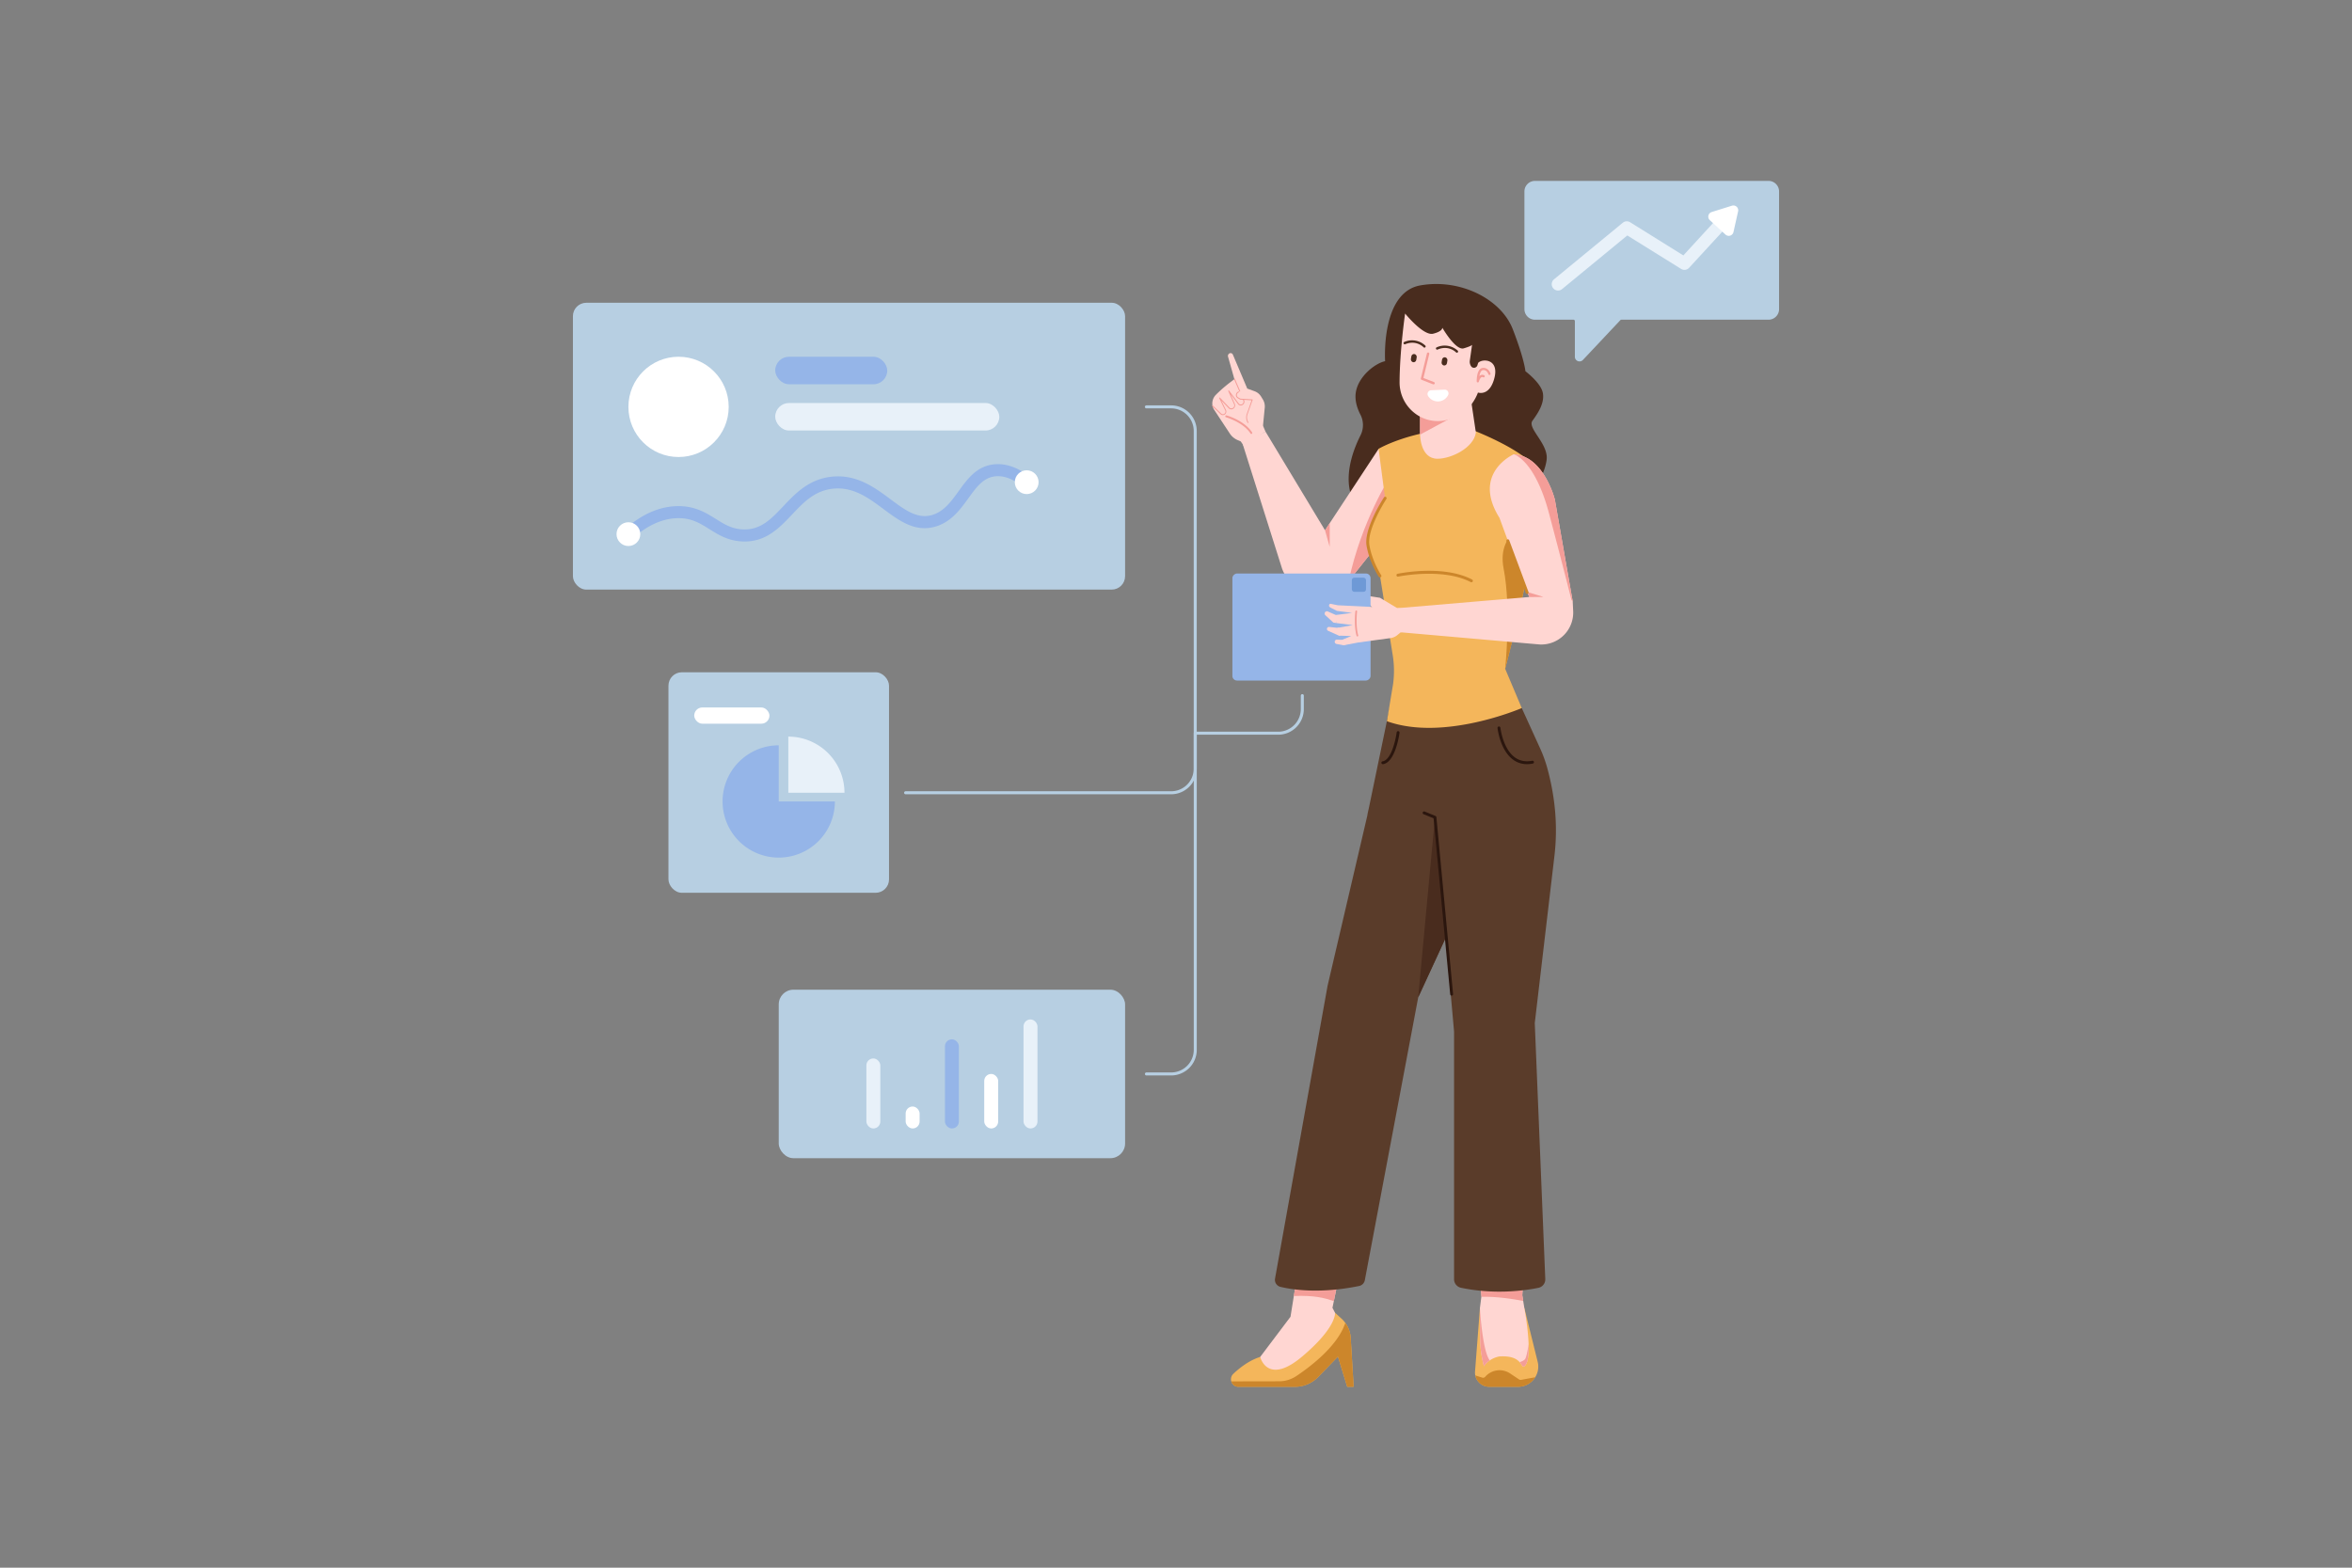 <svg viewBox="0 0 2340 1560" xmlns="http://www.w3.org/2000/svg" data-name="Layer 2" id="Layer_2"><rect x="0" y="0" width="2340" height="1560" fill="#808080" stroke="none"/><defs><style>.cls-1{fill:#492c1e;}.cls-2{fill:#ffd6d2;}.cls-3{fill:#f49d98;}.cls-4{fill:#f4b65b;}.cls-5{fill:#cc862b;}.cls-6{fill:#5a3c2a;}.cls-7{fill:#2b160e;}.cls-8{fill:#fff;}.cls-9{fill:#95b5e8;}.cls-10{fill:#6e99d6;}.cls-11{fill:#b7cfe2;}.cls-12{fill:#e8f1f9;}.cls-13{fill:none;stroke:#b7cfe2;stroke-linecap:round;stroke-linejoin:round;stroke-width:3px;}</style></defs><title>analytic</title><path d="M1378.05,359.44s-4.54-68.31,34.89-75.41,80.39,13.25,92.15,43.66,12.53,41.72,12.53,41.72,15.61,11.66,17.37,21.75-4.84,19.93-10.34,27.49,16.32,23.09,14.06,39.15-13.11,28.42-14.17,39.46-6.59,43.57-47.31,40.43c0,0-14.39,27.42-37,27.58s-51.16-9.72-56.69-31.29c0,0-36.24-18.15-41.07-48.47-3.11-19.57,5-40.23,11.15-52.43a22.59,22.59,0,0,0-.2-20.59c-3-5.88-5.76-13.79-4.55-21.89C1351.34,374.39,1368.39,361.32,1378.05,359.44Z" class="cls-1"></path><path d="M1371.56,446.68l-53.29,81L1259,429.41l-22.53,12.86,38.88,123a39.08,39.08,0,0,0,40.51,26.17h0a39.07,39.07,0,0,0,27-14.57l51.44-64.6S1405.14,460.55,1371.56,446.68Z" class="cls-2"></path><polygon points="1318.27 527.7 1322.92 544.18 1322.92 520.63 1318.27 527.7" class="cls-3"></polygon><path d="M1383.27,474s-28.82,44.34-41.44,104.19l52.45-65.87Z" class="cls-3"></path><path d="M1259,429.41,1237.58,444l-3.12-4.72-3.21-1.39a17.63,17.63,0,0,1-7.72-6.48L1208,407.86a11.2,11.2,0,0,1-1.65-4,12.18,12.18,0,0,1,3.29-10.94c2.07-2.1,4.65-4.55,7.78-7.23l.79-.67c2.79-2.34,6-4.87,9.6-7.46l0,0h0s0,0,0,0l.11-.08h0a1.24,1.24,0,0,1,.18-.14h0l-6.3-22.33a2.75,2.75,0,0,1,.22-2.21,2.78,2.78,0,0,1,.91-1,2.49,2.49,0,0,1,3.67,1.11Z" class="cls-2"></path><path d="M1244.48,431.69a.92.92,0,0,1-.3-.29c-7.34-11.3-24.32-16.16-24.49-16.21a.91.91,0,0,1-.61-1.16,1,1,0,0,1,1.16-.67c.72.21,17.8,5.09,25.49,16.95a1,1,0,0,1-.27,1.32A.94.94,0,0,1,1244.48,431.69Z" class="cls-3"></path><path d="M1215,412.71a3.24,3.24,0,0,1-.64-.48l-8.3-8a.48.48,0,0,1,.65-.7l8.3,8a2.39,2.39,0,0,0,3,.25,2.6,2.6,0,0,0,1-3.29l-6-12.21a.49.49,0,0,1,.15-.6.46.46,0,0,1,.6,0l9.38,9.85a2.36,2.36,0,0,0,.62.49,2.73,2.73,0,0,0,3-.2,2.94,2.94,0,0,0,1-3.53L1222,389.17a.49.49,0,0,1,.2-.6.44.44,0,0,1,.6.1l9.66,12.87a2.55,2.55,0,0,0,3.4.58,2.79,2.79,0,0,0,1.1-3.41l-9.15-21.24a.48.48,0,0,1,.24-.63.45.45,0,0,1,.61.22l9.15,21.24a3.77,3.77,0,0,1-1.48,4.62,3.44,3.44,0,0,1-4.6-.78l-7.3-9.72,4.08,9.49a3.92,3.92,0,0,1-1.35,4.71,3.61,3.61,0,0,1-3.93.26,3.16,3.16,0,0,1-.83-.64l-7.27-7.64,4.6,9.43a3.59,3.59,0,0,1-1.32,4.54A3.33,3.33,0,0,1,1215,412.71Z" class="cls-3"></path><line y2="377.27" x2="1228.21" y1="377.27" x1="1228.2" class="cls-2"></line><path d="M1258.28,405.84a13.47,13.47,0,0,0-1.91-8.44l-1.72-2.79a12.66,12.66,0,0,0-6.47-5.29l-7-2.54-8.93,3.3a3.24,3.24,0,0,0-.63,5.8l2.37,1.34,11.83.7-4.94,14c-2.6,7.37,3.56,14.51,11,12.75l4.67-1.11Z" class="cls-2"></path><path d="M1241.49,420.93a.33.33,0,0,1-.16-.15,10.44,10.44,0,0,1-.88-9l4.74-13.46-11.24-.66a.41.41,0,0,1-.19-.05l-2.36-1.34a3.51,3.51,0,0,1-1.75-3.49,3.79,3.79,0,0,1,2.46-3.18.45.45,0,0,1,.59.29.49.49,0,0,1-.3.6,2.8,2.8,0,0,0-1.82,2.36,2.59,2.59,0,0,0,1.29,2.59l2.27,1.28,11.74.69a.47.47,0,0,1,.35.21.49.49,0,0,1,0,.41l-5,14a9.43,9.43,0,0,0,.8,8.15.51.51,0,0,1-.15.66A.46.46,0,0,1,1241.49,420.93Z" class="cls-3"></path><path d="M1467.76,1368.66v0a14.18,14.18,0,0,0,13.88,11.32h28.67a20.09,20.09,0,0,0,19.51-24.94l-13.23-53.37h-44.22l-4.86,63.06A13.69,13.69,0,0,0,1467.76,1368.66Z" class="cls-4"></path><path d="M1467.76,1368.68a14.18,14.18,0,0,0,13.88,11.32h28.67a20.06,20.06,0,0,0,17.09-9.5l-14.08,2.58a2.76,2.76,0,0,1-2-.42l-9-6a18.87,18.87,0,0,0-24.71,3.4,2.75,2.75,0,0,1-2.09.94,2.66,2.66,0,0,1-.83-.13Z" class="cls-5"></path><path d="M1473.8,1290.39l-1.44,11.29s0,19,.35,33a101.06,101.06,0,0,0,3.67,24.85,19,19,0,0,1,5.78-5.8,25.72,25.72,0,0,1,9.31-3.91c12.38-.89,17.66,2.56,20.42,5.63,2.53,2.84,2.93,5.34,4.69,4.08,3.7-2.67,4.54-11.81,4.22-22.07-.57-16.46-4.22-35.79-4.22-35.79l-1.15-7.16-.92-5.66,1-16.26-43.12-4.65,1.47,22.21Z" class="cls-2"></path><path d="M1517.25,1352.51c-.83,1.09-2.77,2.13-5.35,3,2.52,2.84,2.94,5.34,4.69,4.07,3.69-2.67,4.54-11.8,4.21-22C1519.78,1344.57,1518.52,1350.83,1517.25,1352.51Z" class="cls-3"></path><path d="M1472.37,1301.69s0,19,.33,33a101.51,101.51,0,0,0,3.69,24.86,19.41,19.41,0,0,1,5.77-5.82C1474.72,1344.18,1472.37,1301.69,1472.37,1301.69Z" class="cls-3"></path><path d="M1472.36,1268l1.47,22.21,0,.23c14.91-.38,31,2.06,41.63,4.13l-.92-5.66,1-16.26Z" class="cls-3"></path><polygon points="1237.4 1371.98 1287.07 1371.98 1289.49 1369.54 1331.12 1327.53 1330.97 1326.27 1328.21 1306.3 1325.66 1301.39 1327.05 1294.72 1332.49 1267.95 1290.02 1273.05 1287.24 1289.64 1283.91 1310.3 1253.75 1350.29 1237.4 1371.98" class="cls-2"></polygon><path d="M1225,1374.6a7.42,7.42,0,0,0,7.21,5.4h56.11a32.09,32.09,0,0,0,23-9.68l19.81-20.36,9.21,30h6.39v-.09l-2.91-48.51a28.26,28.26,0,0,0-9.14-19.17l-6.47-5.93s2,14.39-32.73,43.66-41.73.34-41.73.34c-10.49,3.27-19.8,10.32-26.62,16.73A7.39,7.39,0,0,0,1225,1374.6Z" class="cls-4"></path><path d="M1225,1374.6a7.42,7.42,0,0,0,7.21,5.4h56.11a32.09,32.09,0,0,0,23-9.68l19.81-20.36,9.21,30h6.25l.14-.09-2.91-48.51a28.36,28.36,0,0,0-5.38-15c-7.49,23.07-34.93,43.75-48.81,53a30.63,30.63,0,0,1-17,5.15Z" class="cls-5"></path><path d="M1290,1273.05l-2.78,16.59c20.77-.83,31,2.1,39.81,5.08l5.44-26.77Z" class="cls-3"></path><path d="M1383,702.25,1361.73,804.8q-.87,3.51-1.45,7.07L1320.79,981l-52.26,291.28a7.19,7.19,0,0,0,5.4,8.27c11.8,2.85,39.09,7.11,78.21-.86a7.26,7.26,0,0,0,5.71-5.73L1411,992.39l66.49-144.06L1458,711.78Z" class="cls-6"></path><polygon points="1477.47 848.33 1427.64 813.34 1410.98 992.39 1477.47 848.33" class="cls-1"></polygon><path d="M1514,704.6l18.16,39.87a131.49,131.49,0,0,1,7.19,19.7c7.91,28.88,10.59,57.79,7.23,86.88l-19.64,167,10.46,254.68a8.59,8.59,0,0,1-6.86,8.79c-13.23,2.7-43.31,7-77-.07a8.67,8.67,0,0,1-6.89-8.46V1026.55l-19-213.21,2.73-111.09Z" class="cls-6"></path><path d="M1444.22,990.74h.14a1.45,1.45,0,0,0,1.3-1.57l-16.59-176a1.45,1.45,0,0,0-.89-1.2l-10.81-4.42a1.45,1.45,0,0,0-1.87.79,1.43,1.43,0,0,0,.78,1.87l10,4.09,16.51,175.1A1.42,1.42,0,0,0,1444.22,990.74Z" class="cls-7"></path><path d="M1519.21,760.41a30.08,30.08,0,0,0,5.63-.56,1.44,1.44,0,1,0-.54-2.82c-6.65,1.27-12.48.11-17.31-3.46-11.87-8.78-14.22-29.23-14.24-29.44a1.44,1.44,0,0,0-2.86.32c.1.89,2.52,21.91,15.4,31.43A22.88,22.88,0,0,0,1519.21,760.41Z" class="cls-7"></path><path d="M1375.89,760.41l.24,0c12.29-2.09,16.11-30.12,16.27-31.31a1.44,1.44,0,0,0-2.85-.38c-1,7.54-5.42,27.42-13.9,28.86a1.43,1.43,0,0,0,.24,2.85Z" class="cls-7"></path><path d="M1458.54,425.38s57.54,20.75,71.25,42.69-32.31,197.41-32.31,197.41L1514,704.6s-77.55,33.55-134.16,13.06l6.13-36.91a97.56,97.56,0,0,0-.33-28.65l-12.67-79-6.46-11.88a46.09,46.09,0,0,1,0-44L1378,495.82l-6.46-49.2S1402.21,428.15,1458.54,425.38Z" class="cls-4"></path><path d="M1463.93,579.41a1.44,1.44,0,0,0,.66-2.71c-28.91-15.07-72.38-6.1-74.22-5.71a1.44,1.44,0,0,0,.59,2.81c.44-.09,44.32-9.14,72.3,5.45A1.44,1.44,0,0,0,1463.93,579.41Z" class="cls-5"></path><path d="M1372.93,574.57a1.44,1.44,0,0,0,1.2-2.23c-.09-.14-8.92-13.58-11.69-29.72-2.74-15.9,16.61-45.71,16.8-46a1.44,1.44,0,1,0-2.4-1.58c-.82,1.27-20.16,31.08-17.24,48.08,2.89,16.75,11.75,30.25,12.13,30.82A1.46,1.46,0,0,0,1372.93,574.57Z" class="cls-5"></path><path d="M1529.24,517.73s-41.15,7.84-33.3,48,1.54,99.74,1.54,99.74Q1515.95,596.53,1529.24,517.73Z" class="cls-5"></path><path d="M1461.47,384.21l6.87,46.23h0c-2,14.95-24.2,26.05-38.2,26.05h0c-17.31,0-17.31-24-17.31-24V403.37Z" class="cls-2"></path><polygon points="1442.58 416.44 1412.83 432.48 1412.83 403.37 1442.58 416.44" class="cls-3"></polygon><path d="M1397.93,312s-5.37,37.2-5.49,68.33A38.68,38.68,0,0,0,1407.32,411a37.42,37.42,0,0,0,31.36,7.09c9.34-2.11,18.48-6.73,25.26-15.75a47.21,47.21,0,0,0,6.49-11.72s11.73,4.26,16.42-14.77-12.41-19.12-16.25-14.72l-.73,2.35A3.57,3.57,0,0,1,1464,365h0a8,8,0,0,1-1.63-6.41l2.19-15.5c0,.13-.71,1.33-8.33,3.55-7.91,2.28-20.53-19.29-21.26-20.52,0,.53-.17,3.7-9.1,5.94C1416.13,334.53,1397.93,312,1397.93,312Z" class="cls-2"></path><path d="M1426,382.47a1.19,1.19,0,0,0,.62-2.29l-10.46-4.08,5.82-23.86a1.2,1.2,0,0,0-.88-1.44,1.22,1.22,0,0,0-1.44.87l-6.06,24.88a1.17,1.17,0,0,0,.72,1.39l11.43,4.47A1.14,1.14,0,0,0,1426,382.47Z" class="cls-3"></path><rect transform="translate(2797.12 947.02) rotate(-170.69)" rx="2.71" height="8.24" width="5.41" y="355.54" x="1434.4" class="cls-1"></rect><rect transform="translate(2736.98 935.66) rotate(-170.69)" rx="2.71" height="8.24" width="5.41" y="352.31" x="1403.87" class="cls-1"></rect><path d="M1429.51,347.9a1.22,1.22,0,0,0,.75-.06c11-4.7,18.11,2.53,18.41,2.84a1.2,1.2,0,0,0,1.73-1.65,19.18,19.18,0,0,0-21.08-3.38,1.19,1.19,0,0,0,.19,2.25Z" class="cls-1"></path><path d="M1397.2,342.61a1.22,1.22,0,0,0,.75-.06c11-4.58,18.08,2.72,18.38,3a1.19,1.19,0,0,0,1.74-1.63,19.18,19.18,0,0,0-21-3.61,1.2,1.2,0,0,0,.17,2.26Z" class="cls-1"></path><path d="M1423.85,388.36a3.74,3.74,0,0,0-3.13,5.55,11.41,11.41,0,0,0,20-.74,3.77,3.77,0,0,0-3.56-5.44Z" class="cls-8"></path><path d="M1470.13,380.54h0a1.11,1.11,0,0,0,1.19-.82c.23-.92,1.24-3.71,2.7-4.39a1.66,1.66,0,0,1,1.56.09,1.1,1.1,0,1,0,1-2,3.9,3.9,0,0,0-3.44-.11,4.81,4.81,0,0,0-1.31.93c.51-2.83,1.52-5.64,3.44-5.92,4-.59,5.51,3.95,5.57,4.14a1.1,1.1,0,0,0,2.09-.66c-.71-2.25-3.3-6.33-8-5.65-5.78.85-5.78,12-5.76,13.29A1.1,1.1,0,0,0,1470.13,380.54Z" class="cls-3"></path><path d="M1390.21,605.24l-17.16-10.37-17.22-2.69a2.94,2.94,0,0,0-3.3,3.62h0a2.9,2.9,0,0,0,1.61,2l8.32,3.86,16.87,17.12Z" class="cls-2"></path><path d="M1564.69,598.39h0l-.89-.25-45.43-11.94-2-1.52,1.09.39-25.67-69.82c-27.9-44.6,14.21-63.2,14.21-63.2h.09a.08.08,0,0,1,0,0c.43,0,.84.05,1.24.1.88.07,1.77.21,2.61.35a27.49,27.49,0,0,1,5.16,1.43c.41.15.8.31,1.21.48.78.33,1.56.69,2.32,1.1s1.22.67,1.84,1a5.49,5.49,0,0,1,.76.46,29.58,29.58,0,0,1,2.59,1.82,24.41,24.41,0,0,1,2.14,1.72l.53.47a52.68,52.68,0,0,1,7.25,8.15c.46.61.9,1.23,1.32,1.85a80.12,80.12,0,0,1,5.39,9.29c.65,1.34,1.27,2.66,1.82,3.91a0,0,0,0,1,0,0,91.6,91.6,0,0,1,4.61,12.88l8.08,46.13Z" class="cls-2"></path><path d="M1564.64,598.39l-.89-.25c-4.3-16.93-12.84-50.44-22.73-87.61-13.6-51-33.26-57.94-34.91-58.47a.08.08,0,0,0,0,0c.43,0,.86,0,1.29.12.88.07,1.77.21,2.61.35a27.49,27.49,0,0,1,5.16,1.43c.41.15.8.31,1.21.48.78.33,1.56.69,2.32,1.1s1.22.67,1.84,1a5.49,5.49,0,0,1,.76.46,29.58,29.58,0,0,1,2.59,1.82,24.41,24.41,0,0,1,2.14,1.72l.53.47a52.68,52.68,0,0,1,7.25,8.15c.46.61.9,1.23,1.32,1.85a80.12,80.12,0,0,1,5.39,9.29c.67,1.34,1.29,2.63,1.82,3.91a0,0,0,0,1,0,0,88.88,88.88,0,0,1,4.63,12.88l8.06,46.13Z" class="cls-3"></path><rect transform="translate(1918.77 -670.88) rotate(90)" rx="4.6" height="137.48" width="106.51" y="555.2" x="1241.57" class="cls-9"></rect><rect rx="2.4" height="14.09" width="14.09" y="574.83" x="1344.95" class="cls-10"></rect><path d="M1564.69,598.39l.46,9.63a31.78,31.78,0,0,1-33.45,33.28l-138.14-12.1-3.35-24,131.28-11.13-5.32-12.65S1550.94,585.31,1564.69,598.39Z" class="cls-2"></path><polygon points="1521.49 594.11 1535.62 594.01 1519.36 589.06 1521.49 594.11" class="cls-3"></polygon><path d="M1398.7,628.48l-5.14.72-3.29,2.74a13.49,13.49,0,0,1-6.69,3L1351,639.38l-14.33,2.74-2.2-5,9.84-4.2-12.36-.41-1.54-7.68,15.41-2.81-16.08-2-.77-8,16.22-2.16-15.14-2-5.86-3c-2.11-1-1.94-2.16-1.94-2.16.17-2,1.46-2,2.35-1.7l6.39,1.32,64.94,3.14Z" class="cls-2"></path><path d="M1351.14,633a.83.83,0,0,0,.14-.75c-2.74-10-1.13-23.66-1.11-23.79a.85.85,0,1,0-1.69-.21c-.07.58-1.66,14.17,1.17,24.45a.85.85,0,0,0,1.49.3Z" class="cls-3"></path><path d="M1330.54,612l-1.13.15-8.35-3.67a2.41,2.41,0,0,0-.92-.2,2.37,2.37,0,0,0-1.15.32,2.28,2.28,0,0,0-.38,3.62l8,7.34,3.15.41Z" class="cls-2"></path><path d="M1332,624.44l-.8.37-8.8-.92a2,2,0,0,0-1,.13,2,2,0,0,0-1.19,1.44,2.08,2.08,0,0,0,1.14,2.26l10.59,4.75,1.64-.36Z" class="cls-2"></path><path d="M1337.33,636l-1.27.79-5.87-.33a2.1,2.1,0,0,0-1.58.59,2.24,2.24,0,0,0-.54.72,2.18,2.18,0,0,0,1.6,3l7,1.31,2.43-.88Z" class="cls-2"></path><path d="M1520.38,590.57l-.14.13a1.45,1.45,0,0,1-1.38.22l-.71-.24-1.22-3.49-18.11-48.59a1.41,1.41,0,0,1,.84-1.83,1.44,1.44,0,0,1,1.85.84l19.18,51.45A1.44,1.44,0,0,1,1520.38,590.57Z" class="cls-5"></path><rect rx="13.33" height="219.44" width="219.44" y="668.97" x="665.05" class="cls-11"></rect><path d="M774.77,797.53V741.66a55.87,55.87,0,1,0,55.86,55.87Z" class="cls-9"></path><rect rx="8.09" height="16.17" width="74.83" y="703.98" x="690.68" class="cls-8"></rect><path d="M784.3,788.88h55.86A55.86,55.86,0,0,0,784.3,733Z" class="cls-12"></path><rect rx="14.61" height="167.67" width="344.58" y="984.84" x="774.77" class="cls-11"></rect><rect rx="6.94" height="108.5" width="13.89" y="1014.43" x="1018.29" class="cls-12"></rect><rect rx="6.94" height="54.25" width="13.89" y="1068.68" x="979.21" class="cls-8"></rect><rect rx="6.94" height="88.7" width="13.89" y="1034.23" x="940.12" class="cls-9"></rect><rect rx="6.94" height="21.84" width="13.89" y="1101.09" x="901.03" class="cls-8"></rect><rect rx="6.94" height="69.67" width="13.89" y="1053.26" x="861.95" class="cls-12"></rect><rect rx="13.33" height="285.44" width="549.35" y="301.27" x="570" class="cls-11"></rect><path d="M740.84,538.84c-.74,0-1.48,0-2.23-.05-14.18-.59-23.65-6.51-32.82-12.23-9.35-5.84-18.07-11.4-32.32-10.91-14.86.48-29.75,7.31-44.26,20.33a6,6,0,1,1-8-8.93c16.67-15,34.14-22.83,51.9-23.39s29.08,6.49,39.06,12.72c8.56,5.35,16,10,27,10.42,17.6.74,28-10.24,40.06-23s25.74-27.2,48.58-29.47c24.65-2.47,42.52,10.84,58.27,22.56,14.41,10.74,26.85,20,41.62,15.48,11.5-3.54,18.53-13.26,26-23.56,9-12.52,18.41-25.47,36.27-26.83,11.61-.89,23.54,3.53,35.36,13.15a6,6,0,1,1-7.57,9.31c-9.36-7.61-18.41-11.16-26.88-10.5-12.31.94-19.33,10.66-27.46,21.9-7.89,10.92-16.83,23.29-32.18,28-20.58,6.32-36.71-5.7-52.31-17.32-14.68-10.94-29.85-22.22-49.91-20.25-18.39,1.83-29.4,13.46-41.05,25.78C775.44,525.25,762.57,538.84,740.84,538.84Z" class="cls-9"></path><circle r="49.89" cy="404.89" cx="675.09" class="cls-8"></circle><rect rx="13.68" height="27.36" width="111.47" y="355" x="771.26" class="cls-9"></rect><rect rx="13.68" height="27.36" width="222.94" y="401.04" x="771.26" class="cls-12"></rect><circle r="11.83" cy="531.51" cx="625.2" class="cls-8"></circle><circle r="11.83" cy="479.83" cx="1021.46" class="cls-8"></circle><path d="M1140.57,1068.68h24.6a24,24,0,0,0,24-24V729.61h82.49a24,24,0,0,0,24-24V692.23" class="cls-13"></path><path d="M901,788.88h264.14a24,24,0,0,0,24-24v-336a24,24,0,0,0-24-24h-24.6" class="cls-13"></path><path d="M1770,190.53V307.61a10.53,10.53,0,0,1-10.53,10.53H1613.09a1.37,1.37,0,0,0-1,.43l-37.26,39.62a4.63,4.63,0,0,1-8-3.18V319.5a1.36,1.36,0,0,0-1.36-1.36h-38.29a10.53,10.53,0,0,1-10.54-10.53V190.53A10.54,10.54,0,0,1,1527.18,180h232.29A10.54,10.54,0,0,1,1770,190.53Z" class="cls-11"></path><path d="M1550.1,289.12a6.32,6.32,0,0,1-4-11.19l68.4-56.27a6.32,6.32,0,0,1,7.35-.49l52.91,33L1708,217.93a6.31,6.31,0,1,1,9.29,8.55l-36.79,40a6.29,6.29,0,0,1-8,1.09L1619,234.29l-64.9,53.39A6.25,6.25,0,0,1,1550.1,289.12Z" class="cls-12"></path><path d="M1724.62,230.94l4.61-20.64a4.8,4.8,0,0,0-6.12-5.62L1702.93,211a4.8,4.8,0,0,0-1.81,8.11l15.57,14.31A4.8,4.8,0,0,0,1724.62,230.94Z" class="cls-8"></path></svg>